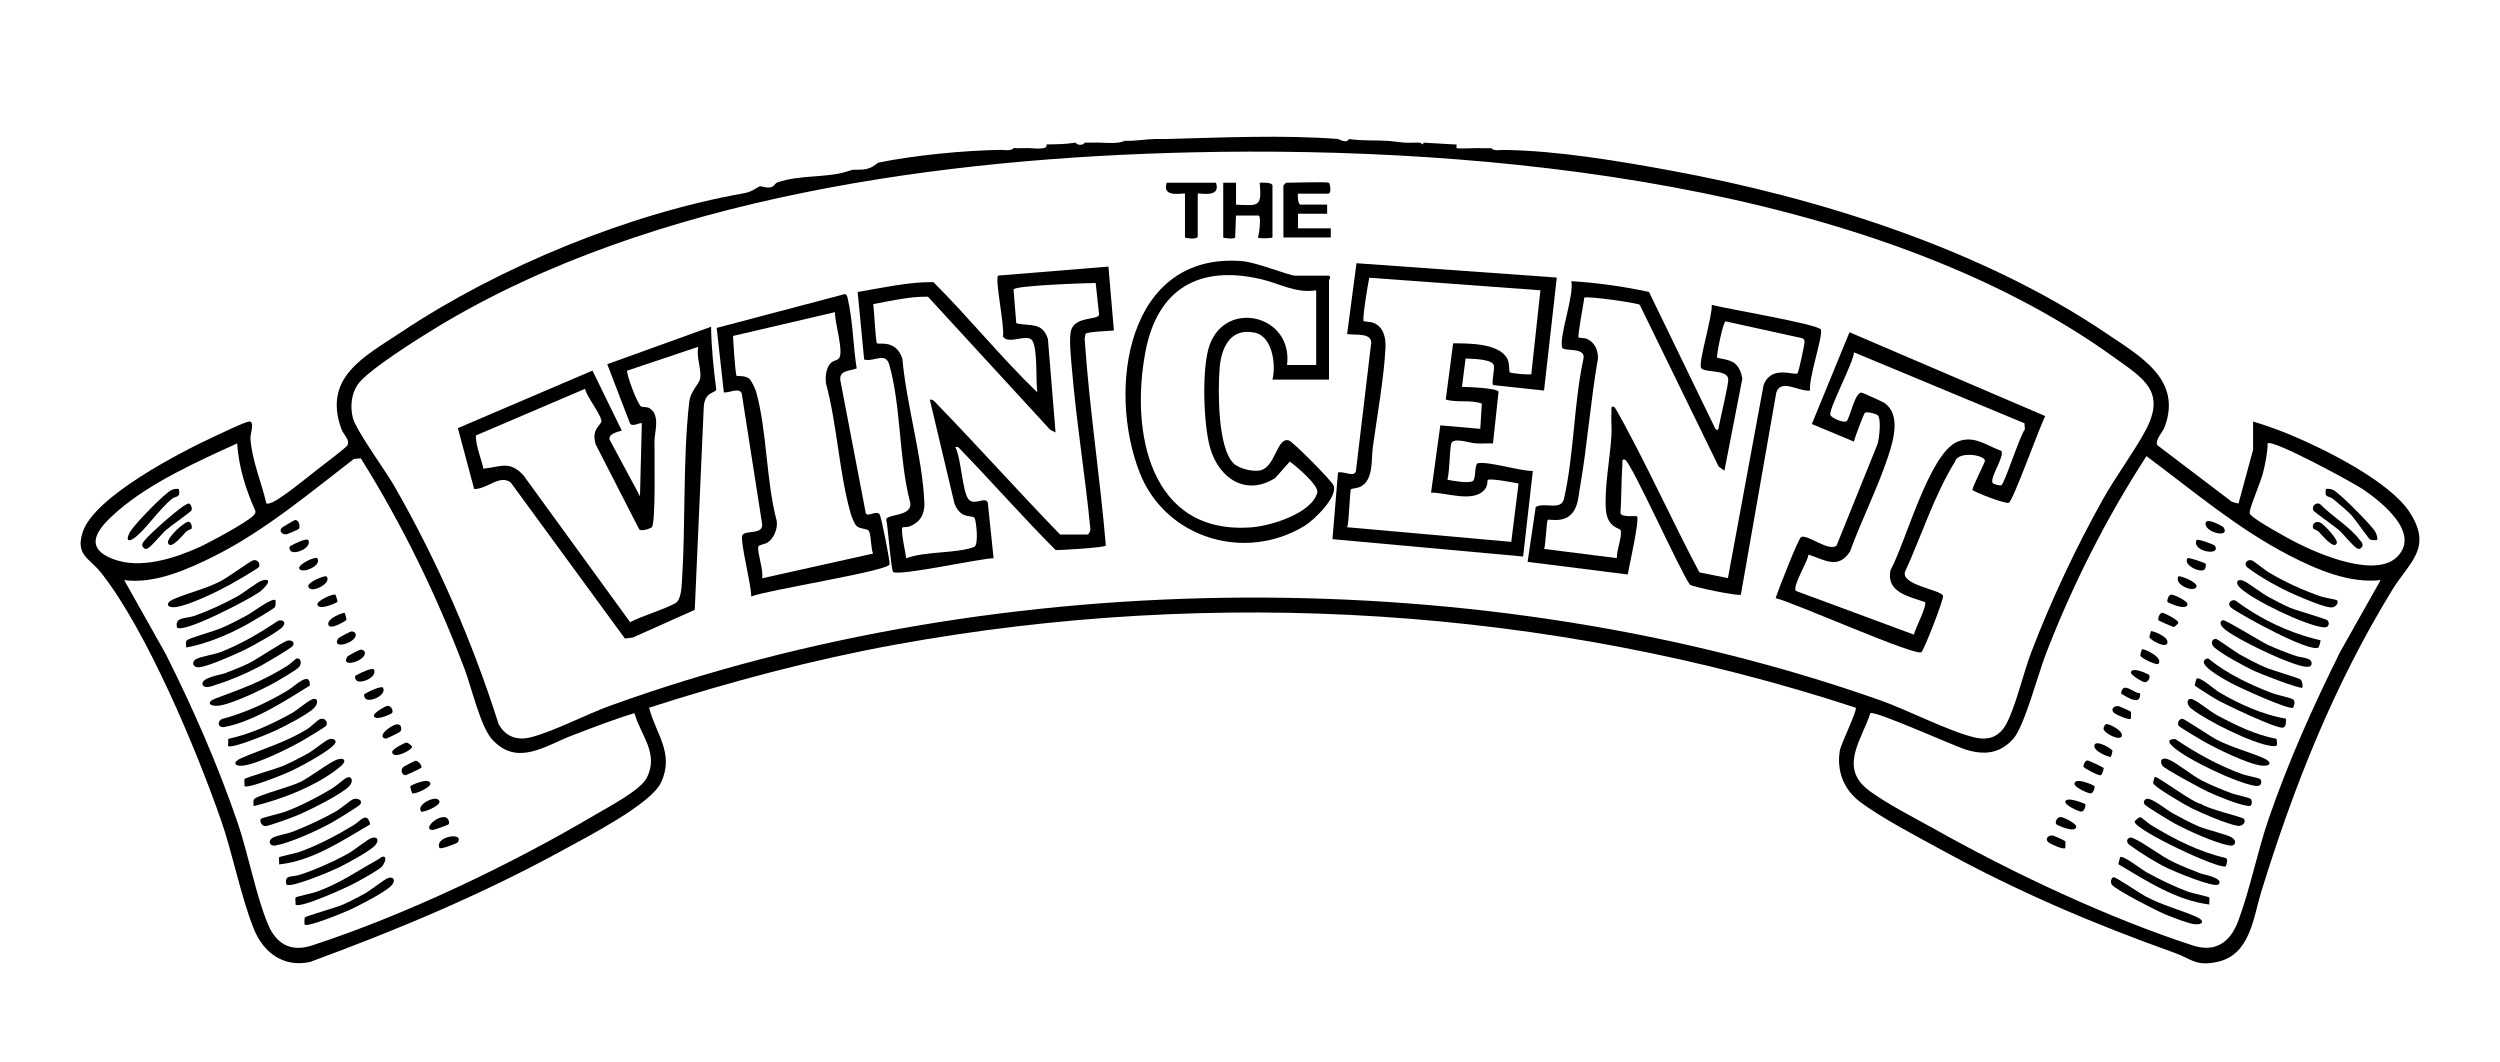 <?xml version="1.0" encoding="UTF-8"?>
<svg id="Layer_1" xmlns="http://www.w3.org/2000/svg" version="1.1" viewBox="0 0 1371.61 582.78">
  <!-- Generator: Adobe Illustrator 29.0.0, SVG Export Plug-In . SVG Version: 2.1.0 Build 186)  -->
  <path d="M734.13,76.27c.6.05,4.54,2.76,6,0,7.33,1.08,13.83.6,21,1,2.8.15,6.68.84,10,1,2.65.13,5.35-.11,8,0l1.49.99.51-.99c6,.25,11.95.79,18,1,.09.56-.17,1.87,0,2,.44.33,9.16.03,11.01,0,2.65-.05,5.36.16,8,0,1.36,1.74,4.81.98,7,1,28.63.31,62.85,6.04,91.25,11.25,81.09,14.88,170.97,43.11,239.47,89.53,18.34,12.43,41.53,25.14,31.76,51.2-1.22,3.25-5.38,6.97-4.02,9.99l40.96,31.1,3.57.93,8.01-29.5v-15.5c7.01,2.08,14.25,4.69,20.99,7.51,18.63,7.79,53.87,25.37,64.84,42.16,12.95,19.82-.09,27.34-9.66,43-31.9,52.19-53.66,106.99-71.69,165.31-4.4,14.25-5.97,34.79-24.43,38.57-11.71,2.4-13.92-1.77-23.08-5.04-44.53-15.89-86.15-33.6-127.65-56.35-13.38-7.33-33.55-17.77-45.26-26.74-8.76-6.71-12.54-16.83-10.83-27.69.62-3.93,9.87-22.48,8.75-23.72-168.33-55.25-351.67-66.42-526.2-34.73-46.04,8.36-91.33,20.43-135.79,34.72,3.74,14.66,14,24.96,6.55,41.04-5.49,11.85-40.57,29.83-53.23,36.77-44.82,24.59-91.36,44.05-139.31,61.69-14.56,3.16-25.62-5.07-30.88-18.14-7.19-17.87-11.44-40.87-18.09-59.91-13.48-38.62-40.7-103.77-65.62-135.38-6.44-8.17-14.28-9.67-10.19-22.36,6.3-19.54,53.78-43.97,72.41-52.59,3.54-1.64,16.18-7.8,18.9-8.12,3.27-.39.58,7.11.72,9.22.77,12.04,6.15,24.28,8.75,35.77,1.15.21,1.93-.13,2.96-.54,5.2-2.07,19.66-13.94,24.93-18.07,2.49-1.95,16.05-12.12,16.64-13.43,1.39-3.07-2.21-5.68-3.31-8.69-10.45-28.57,12.45-39.78,33.05-53.5,53.53-35.67,124.77-64.9,187.96-76.04,4.26-.75,7.94-3.72,8.42-3.77,1.41-.13,2.98.92,5.41.64,2.8-.32,2.77-2.23,4.31-2.77,12.23-4.27,27.28-2.48,37.86-5.92,4.94-1.61,3.26-.81,8.95-1.15,5.13-.31,8.03-3.66,8.5-3.76,18.99-3.99,47.92-6.83,67.31-7.01,2.19-.02,5.64.74,7-1,2.63.16,5.35-.03,8,0,3.17.03,11.05,1.27,10-2,5.95-.12,10.07-.07,16-1,.66,1.58,4.34,1.58,5,0,2.66.02,5.34-.06,8,0,4.34.09,10.28.77,14-1,6.08.19,11.44-.91,17-1,1.6-.02,4.09.05,6,0,30.6-.75,63.23-2.32,94,0ZM654.92,83.56c-136.55,3.01-296.83,24.27-415.1,95.9-9.35,5.66-38.26,23.75-43.53,31.47-3.55,5.21-4.26,12.23-2.69,18.36,1.76,6.89,17.99,29.09,22.7,37.3,23.71,41.34,42.84,85.26,57.28,130.72,3.69,6.71,9.92,9.09,17.37,7.26,12.36-3.04,30.64-12.62,43.66-17.33,215.56-77.94,480.75-79.4,697.04-3,15.3,5.4,37.35,16.94,51.66,20.33,7.68,1.82,13.52-.26,17.37-7.26,5.08-9.24,9.48-28.25,13.7-39.3,10.87-28.47,24.67-57.86,39.58-84.42,7-12.47,16.33-24.81,22.97-37.03,11.93-21.93-1.14-29.03-17.08-40.52-132.66-95.64-345.4-116-504.93-112.48ZM130.12,243.27c-21.57,9.84-47.45,21.43-65.46,37.03-9.76,8.45-20.44,19.67-2.52,26.46,14.87,5.63,33.43-.33,47.34-6.63,5.34-2.42,26.53-13.81,29.63-17.39.79-.91,1.36-1.38.88-2.74-5.21-11.53-9.06-24.03-9.87-36.73ZM1244.13,243.26c-.08,5.27-1.24,10.9-2.5,16.01s-7.2,18.8-7.35,21.7c-.06,1.08.26,1.11.83,1.76,2.62,2.96,20.43,12.78,24.97,15.08,12.71,6.44,43.78,19.72,55.45,7.36,12.37-13.11-9.17-29.96-19.09-36.71-5.2-3.54-49.88-27.82-52.31-25.19ZM1306.12,318.27c-17.13,1.93-34.98-5.75-50.02-13.49-28.29-14.56-53.08-35.64-78.45-54.52-22.03,33.91-40.73,70.97-55.28,108.75-4.1,10.66-11.74,39.46-17.74,46.26-7.52,8.5-16.48,9.15-26.79,5.77-6.5-2.13-49.42-21.4-51.69-19.75-4.32,13.72-16.99,29.13-1.98,41.42,8.74,7.16,27.72,16.81,38.27,22.73,42.32,23.74,94.57,48.34,140.7,63.3,12.28,3.98,20.4-1.71,24.75-13.2,6.53-17.29,10.56-38.15,16.77-56.23,10.82-31.48,24.5-61.95,39.29-91.71l22.16-39.33ZM197.96,251.45l-3.81.34c-23.87,18.42-48.95,39.41-75.98,53.02-14.87,7.48-33.26,15.73-50.03,13.47l22.85,40.64c15.01,29.98,28.58,60.8,39.42,92.58,5.89,17.27,9.95,39.55,16.54,55.46,4.51,10.89,12.55,15.57,24.16,11.78,51.18-16.68,109.01-44.26,155.33-71.67,7.38-4.36,25.1-13.53,28.51-20.49,6.56-13.37-3.3-22.89-6.87-35.3-11.59,3.48-22.89,7.94-34.2,12.23-14.66,5.56-29.95,17.24-43.78,2.28-6.48-7.02-11.39-28.66-15.22-38.78-15.32-40.41-34.02-78.94-56.92-115.57Z"/>
  <path d="M608.13,146.26l3,35.01c-2.77.44-14.65.62-15.57,1.93l-.48,2.51c2.53,37.93,8.43,75.69,11.63,113.6-.82,1.15-24.22,2.58-27.56,2.45-17.83-17.86-34.48-36.88-52.04-54.98-.95-.98-1.31-1.89-2.98-1.51,3.23,6.19,3.76,23.7,7.07,28.41,3.02,4.29,9.53-1.76,10.77,2.23l3.15,30.35c-7.42.1-51.7,9.92-55.07,7.56-1.19-.84-2.88-25.2-3.85-28.92,1.09-3.14,15.56-1.38,12.94-10.09-5.93-22.96-4.85-52.59-11.28-74.79-2.06-7.1-8.13-1.34-13.75-2.75l-3.57-37.08c13.59-2.24,27.92-5.6,41.56-5.41,19.66,19.57,37.03,41.3,57.01,60.48-.85-6.58.17-22.56-2.49-27.99-2.45-5-13.26,2.26-16.36-2.64,1.07-5.28-4.45-30.93-2.7-33.43l60.57-4.94ZM581.63,293.27h15c.8,0,1.87-2.4,1.55-3.45-2.79-29.01-7.61-58.03-10.04-87.05-.45-5.35-1.96-17.99-.25-22.24,2.81-6.98,14.38-4.88,15.13-7.83l-1.88-17.44c-4.56.03-44.68,1.35-45.06,3.59l1.49,18.49c7.59,1.86,14.32-.93,17.36,8.65l4.2,51.28-2.98-1.51-67.04-72.98c-9.83-.16-20.23,2.21-30.03,4.08.5,2.76,1.3,20.66,2.06,21.43,1.02,1.02,10.43-2.32,13.95,8.54,2.24,25.34,11,53.94,12.06,78.98.26,6.24-2.2,10.63-8.03,12.99-1.16.47-3.75.35-3.93.53-1.32,1.32,1.77,14.19,1.96,16.96,10.54-3.94,27.56-2.54,37.3-6.2,2.74-1.03,1.04-14.76.26-15.88-1.39-2.01-7.45,1.2-11.05-7.95l-13.52-56.97c1.86-.31,2.89,1.3,4.02,2.47,22.82,23.56,44.65,47.99,67.47,71.53Z"/>
  <path d="M941.14,235.26c1.65,1.61,1.73-.23,1.95-1.51.84-4.75,5.45-23.31,5.08-25.96-.78-5.46-13.95-2.97-14.97-6.17-1.23-3.83,6.41-28.24,5.93-34.37,6.93,1.97,59.05,10.68,59.92,13.62,1.12,3.77-7,27.21-5.93,33.39-6.05.79-15.87-6.68-18.54.96l-19.46,111.04c-1,1.02-26.65-4.25-27.99-5.52-5.49-7.55-31.94-66.7-35.53-68.47-2-.98-1.43,1.65-1.49,2.48-.63,8.81-.48,18-1.04,26.85.54,2.35,8.71,1.33,9.05,1.66,1.58,1.54-4.36,27.76-5.09,31.93l-54.92-6.93,4.44-30.06c4.55-2.93,13.96,2.24,15.51-4.49,5.54-24.11,5.37-52.61,10.74-77.15,1.04-6.38-11.08-3.47-11.75-5.9-1.73-6.28,6.6-28.23,5.06-36.4,14.21.88,28.62,2.89,42.6,5.92l36.42,75.09ZM946.12,258.26l-3.19-2.3-43.29-88.71c-1.1-1.08-29.36-5-30.47-3.93-.21,2.98-3.87,21.1-3.04,21.93.17.17,3.19.06,4.72.77,4.17,1.93,5.93,6.14,5.87,10.58-4.06,23.17-5.74,46.86-9.75,70.03-.59,3.38-1,7.79-2.12,10.88-3.94,10.85-14.95,6.91-15.74,7.75-.55.58-1.13,13.69-1.92,15.92l39.87,5.03c-.23-4.12,2.99-11.66,2.11-15.28-.31-1.27-7.24-1.17-8.09-11.12-1-11.68,2.32-28.78,3.03-41.05.25-4.31-.3-8.71,0-13,.06-.82-.51-3.46,1.49-2.48.89.44,8.41,14.89,9.69,17.31,12.79,24.22,24.21,49.25,37.06,73.43l15.66,3.17,19.57-105.94c4.28-11.21,16.75-5.04,18.57-6.4.71-.53,3.94-16.16,3.92-17.17-.03-1.25-.43-1.91-1.67-2.21l-41.73-9.16c-1.3.27-5.21,19.15-4.54,19.93.33.38,6.71.84,9.49,3.01,2.52,1.96,3.83,5.4,4.3,8.49l-9.83,50.53Z"/>
  <path d="M854.13,152.26l-7,62.01-28.01-3c-.93-2.97,1.53-9.81.12-11.55-2.3-2.85-11.44-2.77-15.17-3.03l-1.96,15.59c3-.02,19.58.63,20.06,2.66l-3.05,28.34c-3.14-.13-6.35.2-9.5-.02-3.72-.25-12.81-3.71-13.51.51-.99,6.03-.62,13.28-1.97,19.46,2.99.56,11.83,2.19,14.03.61,1.63-1.17.77-9.13,2.54-9.63,5.12-1.43,23.68,4.39,30.27,4.17l-5.32,46.95-104.61-9.52,3.04-36.54c3.04-.99,8.7,2.75,9.82-.68l8.2-68.85c1.75-7.57-7.93-5.68-13.02-6.47l5.14-38.86,109.86,7.86ZM845.13,159.26l-93.88-6.88c-.71,3.01-3.98,22.9-3.07,23.84.2.2,3.96.32,5.53.97,5.44,2.27,6.67,8.22,6.42,13.55-.78,16.7-4.7,38.02-6.99,55.03-.87,6.46.56,17.49-6.73,21.27-1.34.69-5.01,1.11-5.18,1.32-.71.86-1.05,18-2.09,20.91l90.01,8.01,4-31.99c-2.55-.56-15.89-3.04-16.96-1.96-.18.19.17,2.96-1.46,5.03-6.1,7.78-21.32,1.8-29.59,1.91l5.08-36.91,21.92,1.92.86-13.86c-6.3-2.25-13.3-.36-19.8-2.2l4.05-30.84c8.29-.04,25.43-.1,29.76,8.52,1.3,2.59.93,6.89,1.24,7.27.67.83,11.45,1.58,11.89,1.11l5-46.01Z"/>
  <path d="M390.13,179.26c.16,11.47,1.37,23.02,2.84,34.42-.5,2.19-5.98.9-6.83,9.09l-4.97,111.82-34.01,15.2-4.32.52-62.64-85.61c-6.14-4.57-13.1,3.83-20.06,3.57l-8.94-33.38,73.86-31.56,16.08,32.92c-2.53.72-7.61,1.89-6.63,5.05l16.62,30.96,1-40c-.71-.76-5.37,2.32-6.49,0l-12.48-32.44,56.97-20.57ZM383.12,190.26l-38.94,13.06c-.94,1.08,5.67,18.96,7.65,19.73,1.42.55,3.14-.08,4.87,1.13,5.52,3.85,2.48,12.66,2.38,17.54-.13,6.19.83,45.98-1.55,47.65-.93.66-6.09,2.47-6.9.92l-23.73-46.31c-2.85-8.98,3.27-10.72,3.06-13.04-.33-3.77-7.97-13.08-8.97-17.61l-59.92,25.6c.06,6.25,2.82,12.16,4.16,18.21,9.61-1.01,14.25-4.56,21.91,3.59l58.55,80.59c7.53-3.77,17.42-6.47,24.71-10.29,3.24-1.7,3.52-8.48,3.76-12.24,2.05-31.78.44-66.73,3.96-98.04.71-6.36,5.37-9.83,5.99-13.02.92-4.78-2.28-12.12-.99-17.47Z"/>
  <path d="M1122.13,228.28c-3.14,5.82-17.39,45.91-19.98,47.55-1.48.94-19.76-6.07-19.99-7.13.38-2.47,6.95-15.09,6.88-15.95-.25-3.18-14.61-5.47-16.43.5-11.57,18.83-18.3,40.5-27.48,60.61-1.89,7.25,19.83,9.71,20.92,13.05.53,1.62-10.51,30.03-11.91,30.92-3.6,2.29-70.42-27.53-79.94-29.65,1.3-4.26,12.38-32.51,13.91-33.48,3.12-1.98,15.43,8.35,19.53,4.58l22.43-55.57c1.01-3.15,2.2-14.14.07-15.95-.92-.78-5.87-2-6.88-1.37-.72.45-5.63,13.66-6.14,15.88l-23.07-9.63,20.66-50.35,107.43,45.99ZM1098.05,266.2c1.97-1.42,9.95-26.72,12.9-30.68l-.25-3.3-93.51-38.9c-.34,5.76-13.94,31-12.97,34.29.52,1.78,7.2,4.54,8.8,3.53,1.87-1.19,4.61-16.33,8.42-15.72.67.11,11.36,4.94,12.4,5.65,9.2,6.19,4.98,20.6,2.05,29.44-5.77,17.39-14.59,34.79-20.91,52.09-6.49,10.05-14.07,4.46-22.78,1.68-.28,3.67-8.86,17.25-6.97,19.89l64.81,24.01c.57-2.99,7.51-16.16,6.05-17.87-8.8-3.02-21.44-5.42-18.88-17.5,8.36-15.21,21.1-63.76,36.59-70.4,9.12-3.91,15.93,1.99,24.22,4.97,1.86,2.93-5.73,13.53-4.96,17.24.21,1.01,4.34,2.05,5,1.57Z"/>
  <path d="M729.13,208.27h-31c2.02-8.11.05-23.74-9.73-25.77-13.78-2.85-18.53,8.74-19.32,20.22-.83,12-1.03,42.71,7.65,51.44,2.94,2.96,10.62,4.79,14.67,3.92,8.5-1.82,9.12-18.55,15.76-16.42,2.34.75,23.48,22.15,24.48,24.65,2.52,6.32-10.75,19.05-15.81,22.15-32.64,19.99-76.23,7.01-90.46-28.93-18.11-45.75-7.24-121.5,56.25-116.25,7.85.65,25.8,7.98,29.02,7.98h18c2.23,0,.5,2.34.5,2.5v54.5ZM722.13,159.27c-11.21,1.79-19.92-3.71-30.37-6.13-33.91-7.85-56.77,5.23-63.34,39.93-8.26,43.63,2.21,100.55,58.24,96.24,10.46-.8,32.85-7.52,36.06-19.01,1.07-3.83-11.49-14.54-15.09-17.06l-8,9.03c-15.93,10.07-30.75.39-35.65-16.35-3.75-12.83-4.78-44.25-.33-56.62,9.14-25.38,45.97-16.25,42.47,10.97h16v-41Z"/>
  <path d="M470,202.14c-4.34,1.56-10.26,1-8.77,7.47l13.8,72.08c1.36,2.09,5.82-1.96,7.61.56.81,1.14,5.82,26.06,5.42,27.4-1.1,3.74-67.36,14.06-75.92,17.62.23-5.77-6.08-29.85-4.94-33.37s12.28.09,10.84-7.01l-11.08-70.95c-1.22-3.64-7.06-.23-9.82-.67l-3.93-35.36,70.31-18.57c1.32.42,1.3,1.37,1.57,2.48,2.82,11.75,2.99,26.21,4.93,38.32ZM458.13,171.26l-55.95,13.05c.12,2.88,1.2,21.15,1.98,21.93.26.26,4.56-.43,6.94,1.56,1.17.98,3.31,5.59,3.77,7.23,5.98,21.38,5.41,48.82,11.27,70.78.62,4.2-1.5,9.57-5.08,11.89-1.34.87-4.8,1.16-5.01,2.2-.67,3.37,3.01,13.08,2.08,17.38l60.88-13.58c-1.29-2.72-1.01-10.61-2.35-12.47-.94-1.31-4.56-.89-6.51-2.49-1.51-1.24-2.98-5.46-3.55-7.45-6.23-22.09-7.31-48.19-13.36-70.64-.57-3.55-.14-8.64,2.42-11.33,1.39-1.46,3.49-1.58,4.47-2.53,3.19-3.08-2.38-20.48-2.02-25.52Z"/>
  <path d="M729.13,100.27c.58.38,1.63,6-.5,6h-16.5c-.26,1.43-.03,6,1.5,6h14.5v5h-16v8h18v5h-26v-28.5c0-.11,1.39-1.5,1.5-1.5,3.37,0,22.52-.64,23.5,0Z"/>
  <path d="M671.13,100.27h7.01s-.01,12.01-.01,12.01c12.48.54,14.2,1.44,13-12.01,1.41-.18,7-.25,7,1.5v28.5c0,.41-7.38.82-8.01,0,.8-1.75,1.9-11.79.43-12.01h-12.43s-.46,12.07-.46,12.07c-.64,1.03-6.54.28-6.54-.05v-30Z"/>
  <path d="M667.13,100.27c3.08,8.89-10,5.26-10,6v23.5c0,1.81-7,.88-7,.5v-24c0-.74-13.08,2.89-10-6h27Z"/>
  <path d="M1221.11,475.27c-2.93,2.19-50.02-19.91-49.96-24.5,0-.35,2.26-2.6,3.34-2.41.35.06,4.4,3.52,5.73,4.33,12.91,7.87,26.05,14.55,40.93,18.08,1.6.54.14,4.38-.04,4.51Z"/>
  <path d="M1212.02,492.37c.49.6-.07,2.81.11,3.89-18.31-2.33-34.35-12.89-49.93-22.12l.96-3.86c1.69-1.21,11.82,6.76,14.3,8.15,6.91,3.87,15.73,8.12,23.15,10.85,2.17.8,11.04,2.63,11.41,3.08Z"/>
  <path d="M1177.71,438.32c2.8-.84,10.97,6.03,14.11,7.75,4.49,2.47,9.95,5.4,14.62,7.38s14.87,4.17,17.99,6.01,2.1,5.04-1.35,4.41c-8.03-1.45-22.54-8.08-29.99-12.08-2.3-1.23-15.8-9.4-16.5-10.5-.87-1.36-.07-2.62,1.11-2.97Z"/>
  <path d="M1258.12,388.27c-2.02,1.51-29.83-11.17-34.01-13.48-3.04-1.68-15.9-8.48-14.98-12.01.2-.76,2.09-2.27,3-1.03,10.27,8.2,22.3,13.84,34.47,18.53,2.64,1.02,10.16,2.55,11.54,3.47,1.5,1.01.16,4.37-.02,4.51Z"/>
  <path d="M1231.13,449.28c1.37,2.08-1.07,4.09-3.24,3.82-5.35-.66-20.08-7.02-25.43-9.65-3.13-1.54-20.76-11.71-21.13-13.82-.07-.42.68-3.25.82-3.36,1.17-.91,21.45,14.69,25.64,14.85,2.75,2.57,22.68,7.12,23.35,8.16Z"/>
  <path d="M1254.13,394.27c.14,1.48.23,4.54-1.57,4.95-3.48.78-32.28-12.95-37.1-15.78-1.55-.91-10.86-6.76-11.24-7.31-.24-.34.78-3.72.94-3.84,1.77-1.25,9.89,6.02,12.11,7.35,10.88,6.48,24.37,12.61,36.87,14.64Z"/>
  <path d="M1277.01,340.38c1.26,1.53.8,4.14-2.29,3.8-9.91-1.09-38.14-14.63-45.52-21.49-2.79-2.6-2.39-5.15,1.21-4.23,2.08.53,10.83,7.27,14.04,8.98,3.77,2.02,8.1,4.33,11.99,6.01,3.34,1.45,19.87,6.09,20.57,6.93Z"/>
  <path d="M1240.01,427.38c1.21,1.46.82,4.22-2.31,3.83-9.92-1.24-38.13-14.67-45.49-21.52-2.66-2.48-3.21-4.15,1.21-4.23,11.49,7.76,23.69,14.51,36.75,19.27,1.71.62,9.52,2.26,9.84,2.65Z"/>
  <path d="M1249.02,405.37c.5,4.05.67,4.33-3.29,3.81-10.04-1.32-35.5-13.93-43.55-20.46-3.37-2.74-2.08-6.32.96-4.97,3.61,1.6,9.16,6.44,13.32,8.69,10.24,5.53,21.01,10.71,32.56,12.94Z"/>
  <path d="M1219.65,340.26c1.36-.33,20.89,11.81,24.49,13.49,4.89,2.27,10.65,4.47,15.77,6.23,2.5.86,9.43.76,8.21,4.77-.97,3.2-11.97-1.55-14.51-2.47-6.69-2.44-30.71-13.67-34.51-18.49-1.23-1.56-1.08-3.14.55-3.53Z"/>
  <path d="M1273.13,351.27c.24.27-.88,3.8-1.08,3.95-4.38,3.19-42-17.41-47.7-21.64-2.82-2.1-.63-4.9,2.09-4.15,13.85,10.38,29.8,17.94,46.68,21.85Z"/>
  <path d="M1282.13,329.28c1.26,1.54-.67,4.13-3.39,3.98-3.89-.22-14.45-4.76-18.58-6.52-8.78-3.75-19.16-9.47-26.81-15.16-2.82-2.1-.63-4.9,2.09-4.15,1.03.28,7.31,5.43,9.37,6.65,9.16,5.41,18.69,9.77,28.77,13.23,1.78.61,8.26,1.64,8.54,1.98Z"/>
  <path d="M1159.65,481.26c1-.2,14.79,9.11,17.46,10.52,9.35,4.97,18.54,7.16,27.82,11.18,5.01,2.17,3.82,4.6-1.02,4.09-3.37-.36-12.18-3.85-15.76-5.3-4.37-1.77-27.86-13.74-29.54-16.46-.93-1.5-.31-3.76,1.04-4.03Z"/>
  <path d="M1195.24,398.16c-.82-1.45.24-3.97,2.24-3.78,1.09.1,15.54,9.82,18.63,11.41,8.65,4.45,17.31,6.49,25.82,10.18,5.02,2.18,3.8,4.61-1.02,4.09-7.75-.85-25.26-9.49-32.45-13.62-1.75-1.01-12.83-7.6-13.21-8.28Z"/>
  <path d="M1263.12,377.26c-.92,1.05-23.47-7.78-26.35-9.14-5.11-2.4-18.24-9.47-21.99-13-2.36-2.22-.96-4.61.84-4.67.79-.03,11.04,7.42,13.2,8.62,4.27,2.37,9.5,5.14,13.95,7.05,3.34,1.44,18.59,5.97,19.37,6.63,1.08.91,1.42,4.01.98,4.51Z"/>
  <path d="M1217.12,485.26c-2.14,2.02-23.99-7.04-27.67-8.82-6.69-3.22-15.08-8.46-21.1-12.87-2.76-2.02-.73-4.93,1.77-3.82,7,3.09,14.78,9.65,22.65,13.37,4.6,2.18,10.04,4.39,14.82,6.18.91.34,13.1,2.59,9.53,5.96Z"/>
  <path d="M1234.98,438.41c.56.9,1.01,4.09-1.29,3.81-5.76-.68-16.66-5.28-22.24-7.78-3.26-1.46-24.26-12.85-25.11-14.38-1.89-3.41.42-4.76,3.74-3.25,4.98,2.25,12.5,8.7,18.36,11.64,4.79,2.4,11.09,5,16.14,6.86,1.81.67,9.91,2.36,10.39,3.11Z"/>
  <path d="M1154.12,421.3c.27.38-.77,3.9-1.61,4.04-1.5.26-9.38-4.05-9.44-4.69-.07-.82.76-3.69,2.53-3.4.47.08,8.24,3.68,8.52,4.06Z"/>
  <path d="M1128.17,452.22c-.83-1.16.25-3.94,2.41-3.96,1.41-.01,8.97,3.58,8.55,5.49-.77,3.49-10.6-1.03-10.96-1.53Z"/>
  <path d="M1184.12,364.26c-.83.88-9.54-3.14-9.86-4.62-.07-.32.74-3.27.88-3.38.91-.71,12.19,4.58,8.99,7.99Z"/>
  <path d="M1189.14,330.22c-.26-.35.38-4.25,2.43-3.97,1.6.22,8.99,3.49,8.55,5.5-.77,3.48-10.63-1.04-10.98-1.53Z"/>
  <path d="M1149.12,431.31c.26.35-.38,4.25-2.43,3.97-1.6-.22-8.99-3.49-8.55-5.5.77-3.48,10.63,1.04,10.98,1.53Z"/>
  <path d="M1155.65,397.26c1.2-.24,9.26,3.45,8.47,6.49-.85,3.26-10.03-1.63-10.03-3.97,0-.93.83-2.37,1.56-2.52Z"/>
  <path d="M1168.96,390.43c.56.94.03,2.65.17,3.83-1.02,1.06-7.38-1.91-8.72-2.75-2.93-1.83-.94-4.55,2-4.09.44.07,6.37,2.7,6.56,3.01Z"/>
  <path d="M1220.01,289.38c3.76,6.4-11.19,2.48-9.87-2.6.76-2.93,9.6,2.13,9.87,2.6Z"/>
  <path d="M1184.14,340.23c-.24-.33.4-4.36,2.47-3.98,1.22.22,8.87,4.03,8.52,5.51-.08.35-1.95,2.17-2.48,2.23-.46.04-8.23-3.37-8.5-3.75Z"/>
  <path d="M1180.14,346.27c.46-.36,9.91,2.92,8.99,6.49-.87,3.34-9.59-1.88-9.86-3.11-.07-.32.74-3.27.88-3.38Z"/>
  <path d="M1215.09,299.32c3.99,6.08-12.96,3.27-9.96-3.04.8-.84,9.67,2.6,9.96,3.04Z"/>
  <path d="M1132.96,461.43c.56.94.03,2.65.17,3.83-1.02,1.06-7.38-1.91-8.72-2.75-2.93-1.83-.94-4.55,2-4.09.44.07,6.37,2.7,6.56,3.01Z"/>
  <path d="M1158.12,415.27c-.46.36-9.92-2.92-8.99-6.49.82-3.13,9.64,2.06,9.86,3.11.07.32-.74,3.27-.87,3.38Z"/>
  <path d="M1144.13,441.27c.24.26-.34,4.29-2.45,4-1.6-.22-8.98-3.49-8.55-5.5.65-3,10.6,1.06,11,1.49Z"/>
  <path d="M1210.13,309.28c.33.39.01,2.3-.48,3.01-1.68,2.47-12.1-2.03-9.52-6.02.64-.67,9.66,2.6,9.99,3.01Z"/>
  <path d="M1174.13,380.28c.55,6.6-5.77,3.07-8.73,1.24-1.19-.74-2.16-.52-1.26-2.74,1.72-4.24,7.27,2.07,9.99,1.5Z"/>
  <path d="M1195.13,316.27c.75-.79,10.51,3.12,9.99,5.48-.82,3.76-12.49-.73-9.99-5.48Z"/>
  <path d="M1179.09,370.31c.82,1.14-.28,4.03-2.44,3.98-1.01-.02-7.86-3.91-7.52-5.51.69-3.16,9.64,1.09,9.96,1.53Z"/>
  <path d="M169.99,376.14c-13.21,8.21-31.4,19.94-46.83,22.72-3.54.64-4.33-2.95-1.34-4.4,12.85-3.42,24.88-8.99,36.22-15.78,3.65-2.19,12.32-11.07,11.94-2.54Z"/>
  <path d="M134.13,431.26c.18-1.08-.38-3.28.12-3.88.71-.87,17.62-5.67,21.24-7.25,4.46-1.95,9.68-4.66,13.95-7.05,2.78-1.56,9.3-7.08,11.4-7.62,1.34-.34,3.04.16,3.29,1.33.72,3.4-20.82,14.59-24.64,16.34-3.35,1.54-23.7,9.86-25.36,8.14Z"/>
  <path d="M203.12,452.25c-15.44,9.04-31.85,20.12-50,22.01.18-1.02-.32-3.52.06-3.93.4-.44,9.15-2.19,11.46-3.04,10.11-3.73,20.22-8.99,29.4-14.6,3.84-2.35,7.29-7.75,9.08-.43Z"/>
  <path d="M97.13,344.26c-1.54-5.85,5.06-4.84,9.22-6.28,8.12-2.81,16.55-6.8,24.09-10.91,3.06-1.67,11.1-8.03,13.4-8.62,6.94-1.76,1.16,4.48-1.58,6.44-5.31,3.79-41.71,22.94-45.13,19.37Z"/>
  <path d="M157.13,485.26c-1.26-5.53,2.81-3.86,7.22-5.28,8.59-2.76,18.54-7.21,26.45-11.54,3.37-1.84,10.9-8.09,13.26-8.76,3.32-.93,4.1,1.87,1.44,4.46-3.36,3.26-15.35,9.72-20.01,11.99-3.78,1.84-26.23,11.35-28.36,9.14Z"/>
  <path d="M151.12,329.27c.15.16.18,3.08-.21,3.79-.45.81-13.69,8.61-15.76,9.73-10.15,5.49-21.62,10.39-33.02,12.47.16-1.31-.64-3.2.59-4.1,1.82-1.31,15.11-4.97,19.07-6.72,4.53-2,9.63-4.62,14-7,2.56-1.39,13.75-9.8,15.32-8.17Z"/>
  <path d="M139.13,442.26c.16-1.31-.64-3.22.59-4.1,3.18-2.26,19.18-6.35,24.78-9.02,5.71-2.71,16.13-10.99,20.58-12.44,3.95-1.29,5.31.82,1.77,3.79-12.24,10.28-32.24,18.15-47.72,21.77Z"/>
  <path d="M125.13,409.26l.11-3.89c12.07-2.59,23.82-7.99,34.56-13.94,3.57-1.98,8.15-6.28,11.32-7.69s4.05,1.95.94,4.95c-3.7,3.56-16.46,10.06-21.58,12.42-3.42,1.58-23.63,9.93-25.36,8.14Z"/>
  <path d="M157.83,351.43c2.04-.35,4.16.82,2.82,2.86-.94,1.44-15.81,10.1-18.5,11.5-7,3.64-15.72,7.46-23.24,9.76-2.34.71-6.17,2.65-7.77.21-1.14-4.11,9.37-5.26,12.51-6.47,4.24-1.63,8.6-3.35,12.7-5.3s19.28-12.17,21.49-12.55Z"/>
  <path d="M143.13,449.28c.39-.59,11.17-3.09,13.52-3.99,8.86-3.37,17.25-7.79,25.39-12.61,2.58-1.53,6.07-4.91,8.08-5.93,2.73-1.39,4.11,1.71,1.53,4.54-4.11,4.5-23.24,13.94-29.54,16.46-2.58,1.03-14.82,5.53-16.56,5.5-2.07-.03-3.27-2.7-2.43-3.97Z"/>
  <path d="M193.83,438.44c2.28-.67,5.35.51,3.82,2.85-.76,1.16-14.16,9.23-16.5,10.5-7.65,4.12-21.67,10.57-29.99,12.08-3.45.62-4.42-2.79-1.31-4.38,2.27-1.16,7.74-2.01,10.8-3.2,8.17-3.18,16.15-6.91,23.79-11.21,2.32-1.3,8.04-6.23,9.4-6.63Z"/>
  <path d="M178.99,398.14c-.38.68-11.38,7.27-13.19,8.3-7.26,4.13-24.63,12.76-32.45,13.62-4.82.53-6.04-1.91-1.02-4.09,12.83-5.56,23.49-8.3,36.12-15.88,1.92-1.15,5.97-5.28,7.36-5.66,2.61-.72,4.22,1.85,3.18,3.72Z"/>
  <path d="M211.12,470.27c.89.91-.4,3.83-1.46,5.03-1.88,2.13-12.34,7.81-15.51,9.49-4.18,2.21-29.71,13.87-32.02,11.47.18-1.08-.38-3.29.11-3.89.37-.46,9.24-2.31,11.4-3.09,13.2-4.77,21.7-11.08,33.46-17.54.84-.46,2.97-2.55,4.02-1.47Z"/>
  <path d="M152.84,340.45c2.83-.45,4.09,1.06,2.32,3.34-2.04,2.63-17.3,10.99-21.15,12.85-5.19,2.52-19.57,8.88-24.64,9.45-3.51.39-4.75-2.97-1.52-4.61,2.64-1.34,9.66-2.34,13.25-3.75,11.27-4.4,21.69-10.61,31.74-17.28Z"/>
  <path d="M162.66,361.28c2.2-.5,3.18,2.33,1.53,4.55-1.23,1.66-11.47,7.54-14.04,8.96-6.64,3.66-23.68,11.92-30.66,12.42-4.79.34-6.45-2.06-1.01-4.09,15.37-5.73,24.91-9.04,39.17-17.83,1.31-.81,4.69-3.94,5-4.01Z"/>
  <path d="M141.99,311.14c-.45.81-13.72,8.49-15.84,9.65-7.06,3.85-22.23,11.27-29.78,12.29-4.74.64-6-2.22-1.24-4.3,8.34-3.66,17.21-5.45,26.02-9.98,3.6-1.85,16.15-10.95,17.66-11.36,2.61-.72,4.23,1.85,3.18,3.72Z"/>
  <path d="M167.13,507.26c-.13-.14-.17-3.55.11-3.88.69-.84,17.22-5.48,20.57-6.93,4.07-1.77,8.72-4.21,12.62-6.38,2.9-1.61,10.65-7.84,12.62-8.4,3.3-.94,4.12,1.87,1.45,4.47-3.62,3.51-17.09,10.47-22.16,12.84-3.25,1.52-23.64,9.94-25.21,8.28Z"/>
  <path d="M231.13,421.25c-.28.38-8.06,3.97-8.54,4.03-2.06.26-3.46-3.28-.76-4.82.78-.44,5.65-3.01,5.98-3.07,1.57-.25,4.09,2.81,3.32,3.86Z"/>
  <path d="M164,290.15c-.19.31-6.21,2.9-6.6,2.96-3,.47-4.9-2.34-2-4.09.98-.59,5.98-3.61,6.34-3.67,2.24-.36,3.14,3.37,2.26,4.8Z"/>
  <path d="M192.8,346.41c.95-.09,2.11.58,2.32,1.37,1.24,4.72-13.81,9.2-9.53,2.45.3-.47,6.58-3.76,7.21-3.82Z"/>
  <path d="M226.19,435.22c-.16-.12-1.27-3.62-1.05-3.91.36-.49,10.22-5.01,10.98-1.53.49,2.22-8.81,6.26-9.93,5.44Z"/>
  <path d="M197.8,356.41c.95-.09,2.11.58,2.32,1.37,1.24,4.72-13.81,9.2-9.53,2.45.3-.47,6.58-3.76,7.21-3.82Z"/>
  <path d="M246.13,452.25c-.31.33-7.74,3.05-8.49,3.08-5.72.24.85-7.17,6.07-7.05,2.33.06,3.17,3.17,2.43,3.97Z"/>
  <path d="M184.07,326.31c.16.12,1.27,3.62,1.05,3.91-.36.49-10.22,5.01-10.98,1.53-.49-2.22,8.81-6.26,9.93-5.44Z"/>
  <path d="M251.09,462.22c-.29.44-9.15,3.88-9.96,3.04-3-6.31,13.95-9.13,9.96-3.04Z"/>
  <path d="M210.12,377.27c2.41,4.38-8.6,8.89-9.99,5.48-.9-2.22.08-2,1.26-2.74,1.34-.83,7.69-3.81,8.72-2.75Z"/>
  <path d="M217.8,397.41c2.14-.2,2.97,2.14,1.87,3.9-.24.38-7.58,4.05-8.02,3.96-5.5-1.08,2.86-7.56,6.15-7.87Z"/>
  <path d="M205.12,367.27c2.41,4.38-8.6,8.89-9.99,5.48-.9-2.22.08-2,1.26-2.74,1.34-.83,7.69-3.81,8.72-2.75Z"/>
  <path d="M169.12,296.27c2.41,4.38-8.6,8.89-9.99,5.48-.9-2.22.08-2,1.26-2.74,1.34-.83,7.69-3.81,8.72-2.75Z"/>
  <path d="M179.12,316.27c3.4,3.66-9,9.98-9.99,5.48-.52-2.36,9.25-6.28,9.99-5.48Z"/>
  <path d="M231.13,445.26c-3.4-3.66,9-9.98,9.99-5.48.52,2.36-9.25,6.28-9.99,5.48Z"/>
  <path d="M189.12,336.26c.16.12,1.14,3.59.94,3.88-.36.51-9.08,5.85-9.92,2.61-.93-3.57,8.51-6.84,8.98-6.49Z"/>
  <path d="M222.83,407.43c1.13-.16,3.27,1.97,3.28,2.34.01,1.61-10.11,7.08-10.98,2.99-.35-1.64,6.67-5.17,7.7-5.32Z"/>
  <path d="M174.12,306.27c2.63,4.47-9.22,8.9-9.99,5.48-.48-2.12,8.83-6.67,9.99-5.48Z"/>
  <path d="M215.09,391.22c-.32.44-9.27,4.69-9.96,1.53-.35-1.6,6.5-5.49,7.52-5.51,2.16-.05,3.26,2.85,2.44,3.98Z"/>
  <path d="M1304.12,296.26c-.17.17-3.05.17-3.78-.23-.77-.42-8.49-11.61-10.67-13.82-2.38-2.41-6.84-6.1-9.6-8.42-2.37-1.99-5.03-.35-3.94-5.53,1.44-.16,2.61-.07,3.95.54,3.31,1.49,21.14,19.46,23.08,22.91.62,1.1,1.65,3.87.95,4.54Z"/>
  <path d="M1269.27,280.14c-1.3-2.31,1.56-5.12,3.85-3.38,6.26,6.46,16.21,12.34,21.55,19.46.85,1.13,1.84,1.81,1.45,3.53-1.1,1.2-1.26,1.94-3.01,1.04-2.08-1.08-7.48-7.84-9.97-10.03-2.17-1.9-13.44-9.85-13.87-10.61Z"/>
  <path d="M1269.27,290.14c-1.26-2.18.94-4.77,3.86-3.38,1.67.79,9.06,8.46,9,10.98-1.21,4.65-8.64-4.74-9.98-6.04-.81-.79-2.79-1.41-2.88-1.56Z"/>
  <path d="M98.12,268.27c1.08,5.18-1.57,3.53-3.95,5.53-6.99,5.86-14.31,16.69-20,21.02-4.68,3.57-5.12.69-2.5-3.5,2.54-4.06,18.63-20.77,22.49-22.51,1.35-.61,2.51-.7,3.95-.54Z"/>
  <path d="M104.99,280.14c-.43.76-11.7,8.71-13.87,10.61-2.49,2.19-7.89,8.96-9.97,10.03-1.76.91-1.92.16-3.01-1.04-.39-1.72.61-2.4,1.45-3.53,2.22-2.96,21.59-20.45,24.02-19.96,1.15.23,2.06,2.68,1.38,3.88Z"/>
  <path d="M104.99,290.15c-.09.15-2.06.77-2.88,1.56-1.34,1.3-8.78,10.69-9.98,6.04-.29-3.15,9.4-11.91,11.48-11.49,1.14.23,2.07,2.71,1.39,3.88Z"/>
</svg>